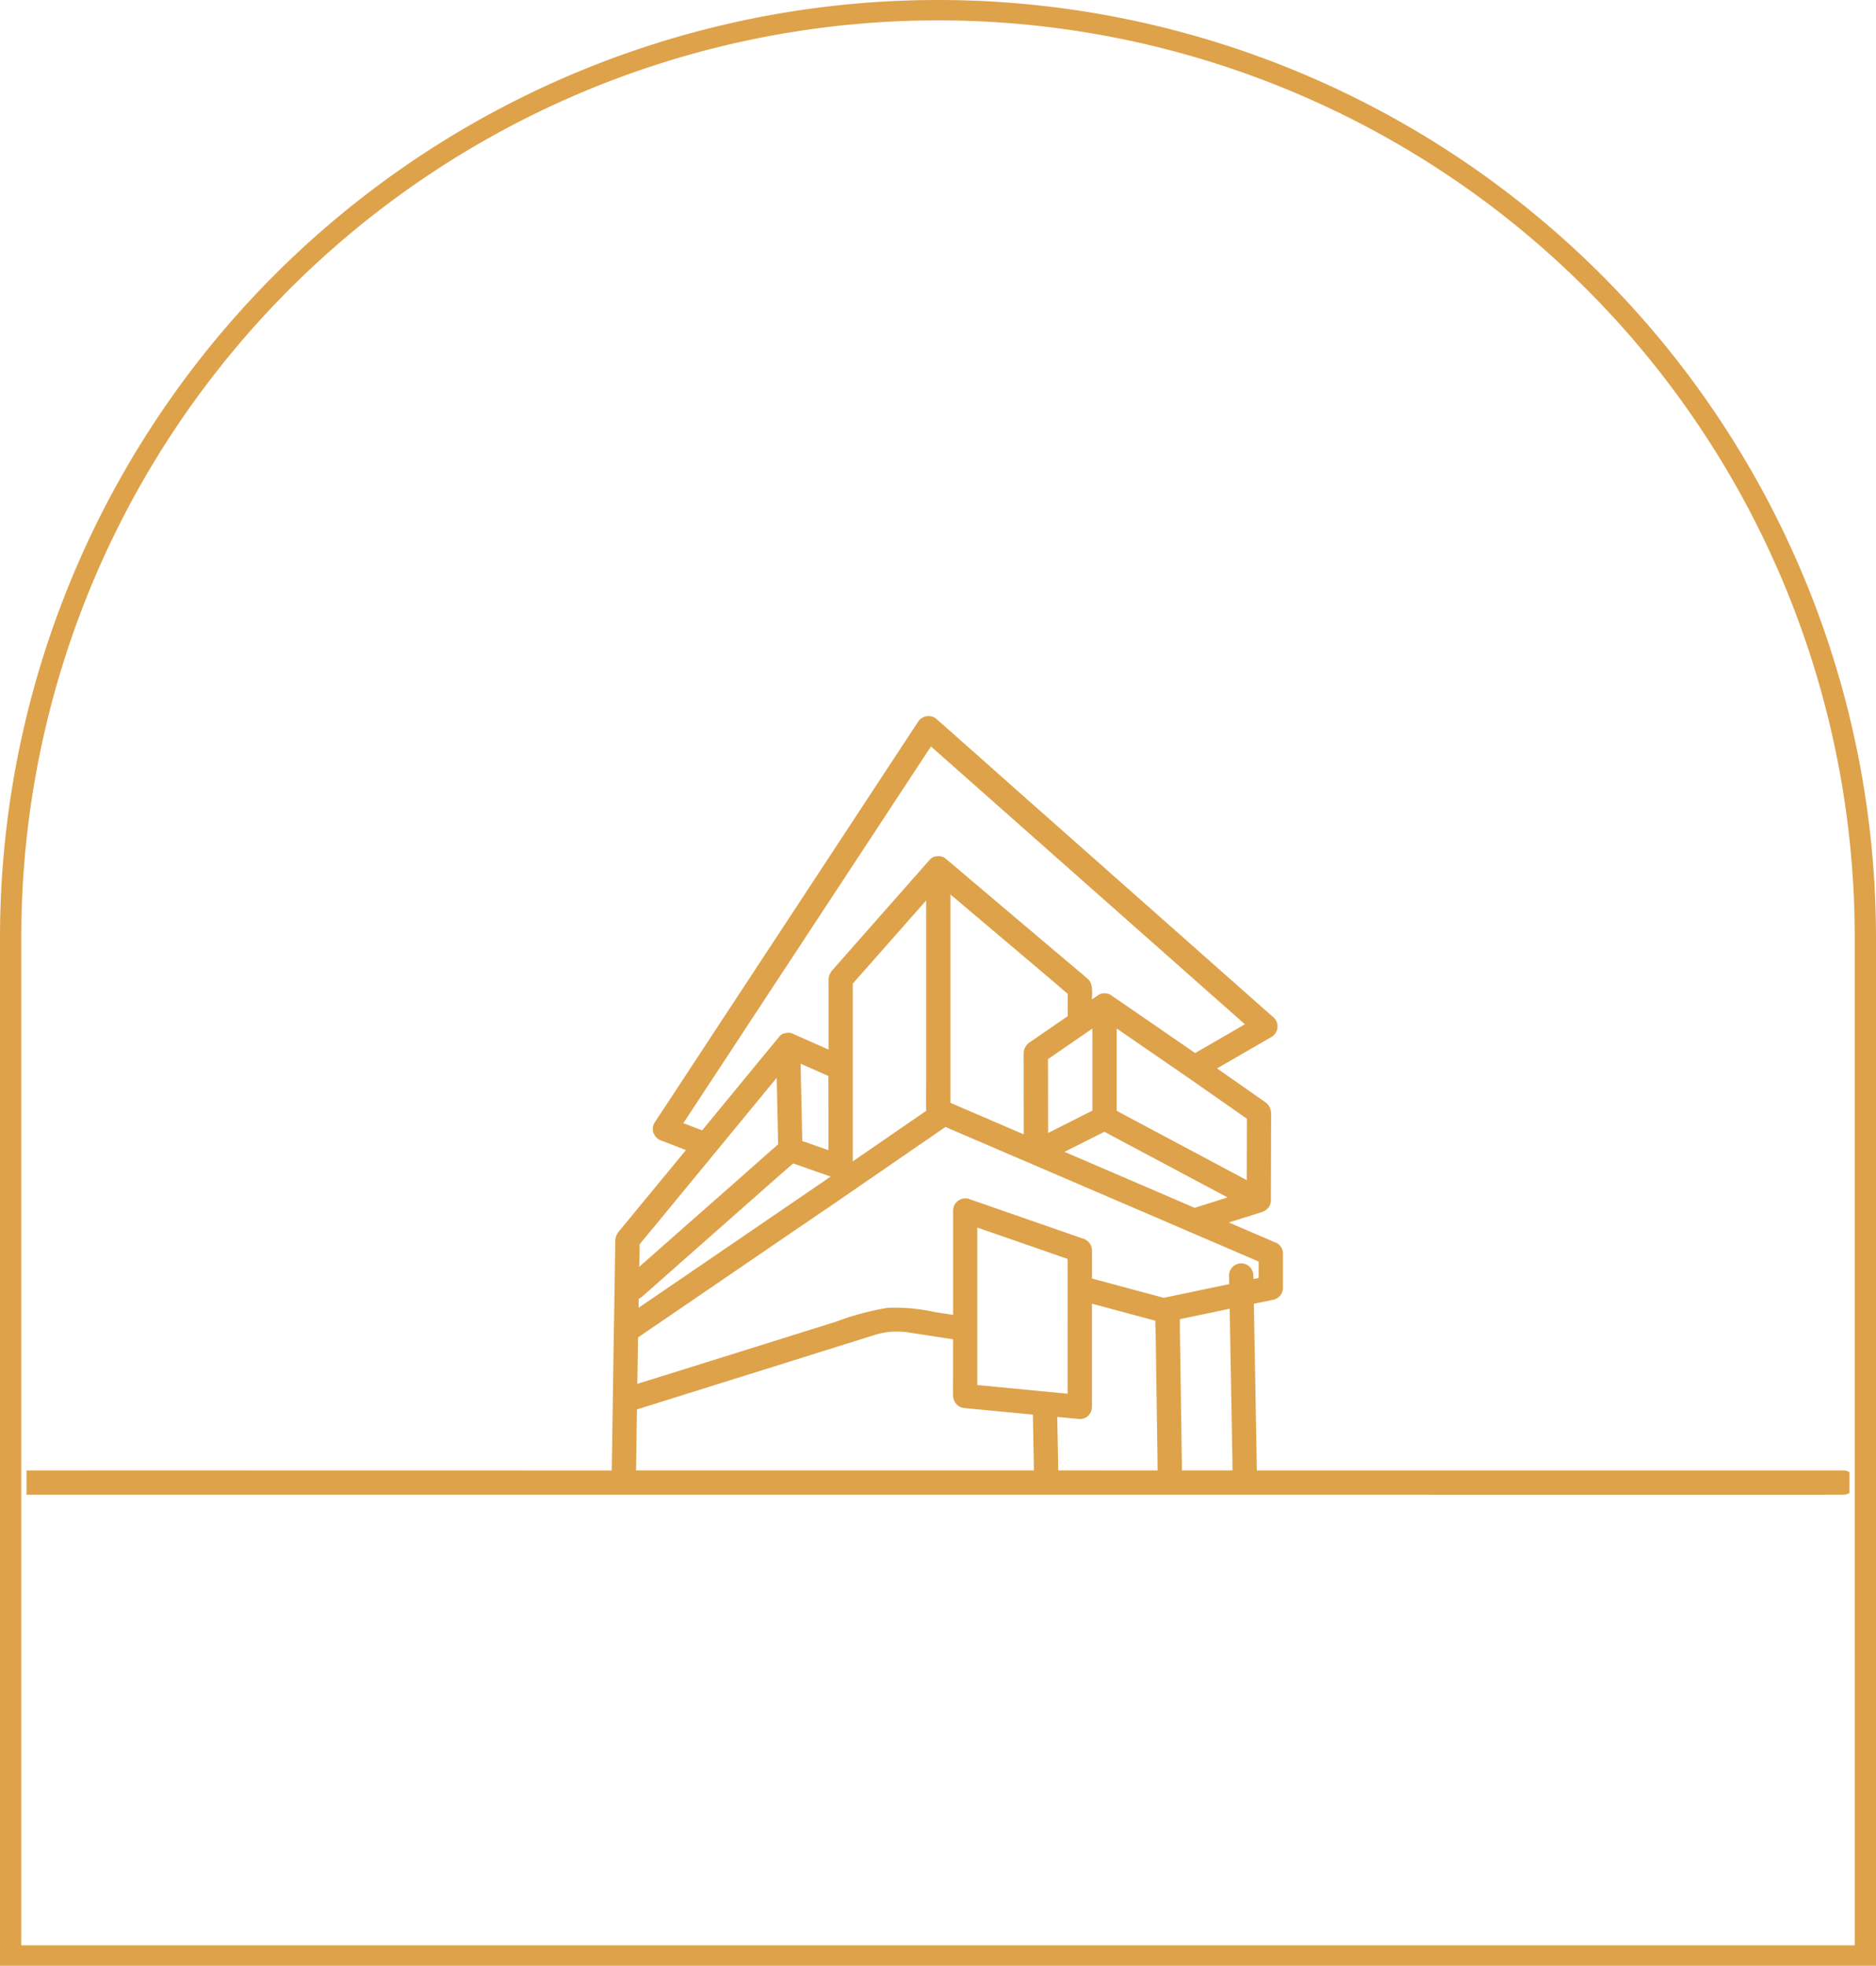 <svg xmlns="http://www.w3.org/2000/svg" xmlns:xlink="http://www.w3.org/1999/xlink" width="185.908" height="194.807" viewBox="0 0 185.908 194.807">
  <defs>
    <clipPath id="clip-path">
      <path id="Path_106" data-name="Path 106" d="M0,0H180.648V89.865H0Z" transform="translate(-50 -8.694)" fill="#dea24a"/>
    </clipPath>
    <clipPath id="clip-path-2">
      <rect id="Rectangle_66" data-name="Rectangle 66" width="185.908" height="194.807" fill="none"/>
    </clipPath>
  </defs>
  <g id="Group_76" data-name="Group 76" transform="translate(-1322.37 -2288.097)">
    <g id="Mask_Group_9" data-name="Mask Group 9" transform="translate(1375 2359.062)" clip-path="url(#clip-path)">
      <path id="Path_105" data-name="Path 105" d="M130.022,74.758h-58.1l-.016-.905-.088-4.885q-.053-2.955-.106-5.909-.043-2.411-.087-4.821l1.639-.338.362-.075a1.219,1.219,0,0,0,.719-.553,1.091,1.091,0,0,0,.062-.128,1.163,1.163,0,0,0,.1-.419c0-.016,0-.033,0-.05s0-.008,0-.011V53.27a1.179,1.179,0,0,0-.6-1.039l-1.587-.682-3.179-1.366,2.5-.787.787-.248a1.268,1.268,0,0,0,.357-.181,1.155,1.155,0,0,0,.455-.575c.008-.02.015-.041.022-.061l.006-.018a1.068,1.068,0,0,0,.045-.437l.02-7.211c0-.424.008-.849,0-1.274a1.371,1.371,0,0,0-.6-1.149c-.075-.055-.153-.107-.229-.16l-3.253-2.274-1.274-.891,4.536-2.623.868-.5a1.214,1.214,0,0,0,.243-1.89l-.9-.793-2.423-2.144-3.6-3.185-4.393-3.888-4.79-4.239-4.857-4.3-4.509-3.99L44.339,3.975,41.587,1.539c-.433-.383-.863-.77-1.3-1.15l-.057-.05a1.224,1.224,0,0,0-1.89.244l-.7,1.061-1.9,2.888L32.937,8.8l-3.426,5.213-3.754,5.711-3.79,5.765-3.549,5.4-2.985,4.542L13.287,38.7c-.339.515-.69,1.024-1.017,1.547-.014.022-.029.044-.044.066a1.157,1.157,0,0,0-.061,1.071,1.244,1.244,0,0,0,.78.7l2.4.924-.485.59L10.87,48.437c-.7.85-1.4,1.7-2.1,2.551a1.627,1.627,0,0,0-.427.942c0,.063,0,.127,0,.191l-.02,1.32q-.041,2.658-.082,5.315L8.2,60.883a1.154,1.154,0,0,0,0,.134L8.128,65.8q-.014.947-.029,1.894a1.049,1.049,0,0,0,0,.239l-.067,4.313q-.02,1.258-.039,2.515H4.34c-1,0-54.1-.015-55.1,0h-.131a1.217,1.217,0,0,0-1.2,1.2,1.224,1.224,0,0,0,1.2,1.2h126.2c1,0,53.582.015,54.583,0h.131a1.2,1.2,0,0,0,0-2.407M72.1,54.062v1.623l-.517.107c0-.105-.005-.211-.009-.316,0-.012,0-.024,0-.036a1.2,1.2,0,0,0-2.407,0q.008.426.015.851l-5.53,1.158-.91.191c-.013,0-.025.009-.038.012l-2.257-.606L55.773,55.79l-.186-.05V52.947a1.244,1.244,0,0,0-.934-1.178l-3.789-1.318-6.118-2.128-1.4-.487A1.213,1.213,0,0,0,41.822,49V59.34l-1.832-.281a18.37,18.37,0,0,0-4.623-.423A26.669,26.669,0,0,0,30.268,60l-8.06,2.525L13.64,65.207c-1.036.324-2.075.641-3.111.966q.036-2.3.071-4.6l1.487-1.015,4.979-3.4,6-4.1,5.206-3.553c.842-.575,1.691-1.141,2.528-1.725l.035-.024,1.61-1.109h0l2-1.376L40.2,41.312l.863-.594,2.47,1.061L51.266,45.1l9.353,4.019,4.548,1.954a1.184,1.184,0,0,0,.2.087l3.336,1.434,2.68,1.152c.239.1.477.212.716.317m-20.91,12.9a1.018,1.018,0,0,0-.276-.026l-.374-.036-6.118-.588-.2-.019V51.257c0-.189,0-.379,0-.569l2.312.8,6.118,2.128.517.18V67.153l-1.988-.191M10.659,57.746a1.4,1.4,0,0,0,.365-.232l1.542-1.362,3.7-3.27,4.482-3.957L24.629,45.5c.443-.391.9-.775,1.34-1.168l3.715,1.3-.063.044L27.548,47.1l-4.979,3.4-6,4.1-5.206,3.553-.716.486.014-.885m55.1-9.019L62.4,47.285,55.96,44.517l-3.1-1.33L56.6,41.3l.209-.106,4.6,2.451L69.02,47.7l-2.846.9-.415.13M55.623,32.46V39.1l-.671.339-3.719,1.877q0-3.362-.009-6.723,0-.3,0-.6l4.4-3.029ZM53.18,29.734,49.745,32.1c-.107.073-.214.145-.32.22a1.34,1.34,0,0,0-.61,1.126c-.01.424,0,.85,0,1.274q0,2.475.006,4.95l0,1.782L44.77,39.709l-2.881-1.238c-.111-.048-.222-.1-.332-.141V18.008c0-.11,0-.22,0-.331l2.682,2.269L48.3,23.38l3.509,2.969c.458.388.907.793,1.373,1.175ZM39.15,38.859c0,.013,0,.027,0,.04a1.1,1.1,0,0,0,.021.208l-4.964,3.418-2.328,1.6V26.508L34.8,23.2l4.35-4.93V35.979c0,.959-.022,1.922,0,2.881m-9.678.305V43.02l-2.6-.911-.057-2.658-.108-5.005,2.711,1.2.05.022Zm41.264.6.2.139q-.009,3.041-.017,6.082l-1.168-.622-6.159-3.281-5.2-2.772c-.12-.064-.239-.13-.358-.2v-8.15l1.21.832,4.793,3.3,1.114.766,5.589,3.907m-55.65.573,1.814-2.76,2.808-4.272,3.426-5.213,3.753-5.71,3.79-5.765,3.549-5.4,2.985-4.542,2.147-3.266c.088-.133.177-.266.266-.4l2.223,1.967,3.6,3.186,4.393,3.888,4.79,4.239,4.857,4.3L64,24.58l3.829,3.389L70.578,30.4l.159.143-4.723,2.731-.208.12-2.466-1.7-4.793-3.3-1.022-.7q-.04-.03-.082-.057l-.009-.006-.007,0c-.024-.015-.049-.028-.074-.041a.924.924,0,0,0-.14-.06l-.039-.014-.063-.016c-.027-.007-.055-.012-.083-.017l-.069-.009-.027,0a1.124,1.124,0,0,0-.712.163l-.632.435v-.054c0-.662.126-1.495-.424-1.977-.827-.725-1.681-1.422-2.52-2.132l-4.557-3.855-4.514-3.819c-.777-.657-1.55-1.321-2.332-1.973l-.035-.029-.047-.037a1.106,1.106,0,0,0-.8-.316c-.029,0-.057,0-.085.008a1.017,1.017,0,0,0-.766.345l-2.277,2.581-4.409,5-2.9,3.292a1.5,1.5,0,0,0-.44.968c-.005.183,0,.368,0,.551v6.426l-2.751-1.218-.645-.285a1.056,1.056,0,0,0-.609-.165,1.3,1.3,0,0,0-.2.025.937.937,0,0,0-.655.328l-.067.081c-.011.013-.022.026-.033.04L23.081,33.6l-3.7,4.5-2.432,2.955-1.859-.717m-3.1,10.516,3.808-4.626,2.4-2.915a1.232,1.232,0,0,0,.131-.159l2.054-2.5,3.958-4.809.005.253q.06,2.788.12,5.575l.016.759L23.3,43.476l-3.7,3.27L15.111,50.7l-3.876,3.421q-.26.23-.524.456c.018-.742.049-1.489.042-2.231l1.23-1.494m29.231,23.9H10.4q.009-.6.018-1.19l.075-4.853,2.9-.908,8.265-2.589,8.384-2.626c1.326-.415,2.651-.834,3.978-1.246.153-.048.307-.092.463-.131s.307-.073.462-.1c.093-.018.186-.032.279-.05l.049-.007.1-.011A8.54,8.54,0,0,1,36.405,61q.284.005.567.029c.064.005.134.009.2.017l.046.007,1.138.175,3.464.531v3.36c0,.742-.018,1.486,0,2.228,0,.011,0,.022,0,.033a1.234,1.234,0,0,0,1.2,1.2l3.841.369,2.866.275q.051,2.765.1,5.529Zm11.075,0h-.047q-.049-2.649-.1-5.3l.84.081,1.4.134a1.214,1.214,0,0,0,1.2-1.2V58.233L57,58.612l4.675,1.256.186.05v.515a1.121,1.121,0,0,0,.027.241q.028,1.961.057,3.923.036,2.483.072,4.966.031,2.138.062,4.275c0,.306.006.613.008.92Zm12.209,0q0-.254-.007-.508l-.059-4.085q-.036-2.483-.072-4.966-.031-2.137-.062-4.275c-.005-.383,0-.768-.006-1.153l4.936-1.034q.032,1.812.065,3.623.053,2.955.106,5.909.046,2.553.092,5.107c.008.461.012.922.018,1.383Z" transform="translate(0 0)" fill="#dea24a"/>
    </g>
    <g id="Group_69" data-name="Group 69" transform="translate(1322.37 2288.097)">
      <g id="Group_69-2" data-name="Group 69" clip-path="url(#clip-path-2)">
        <path id="Path_223" data-name="Path 223" d="M92.954,0A92.953,92.953,0,0,0,0,92.954V194.807H185.908V92.952A92.953,92.953,0,0,0,92.954,0M183.8,192.786H2.111V92.863a90.843,90.843,0,1,1,181.687,0Z" fill="#dea24a"/>
      </g>
    </g>
  </g>
</svg>
